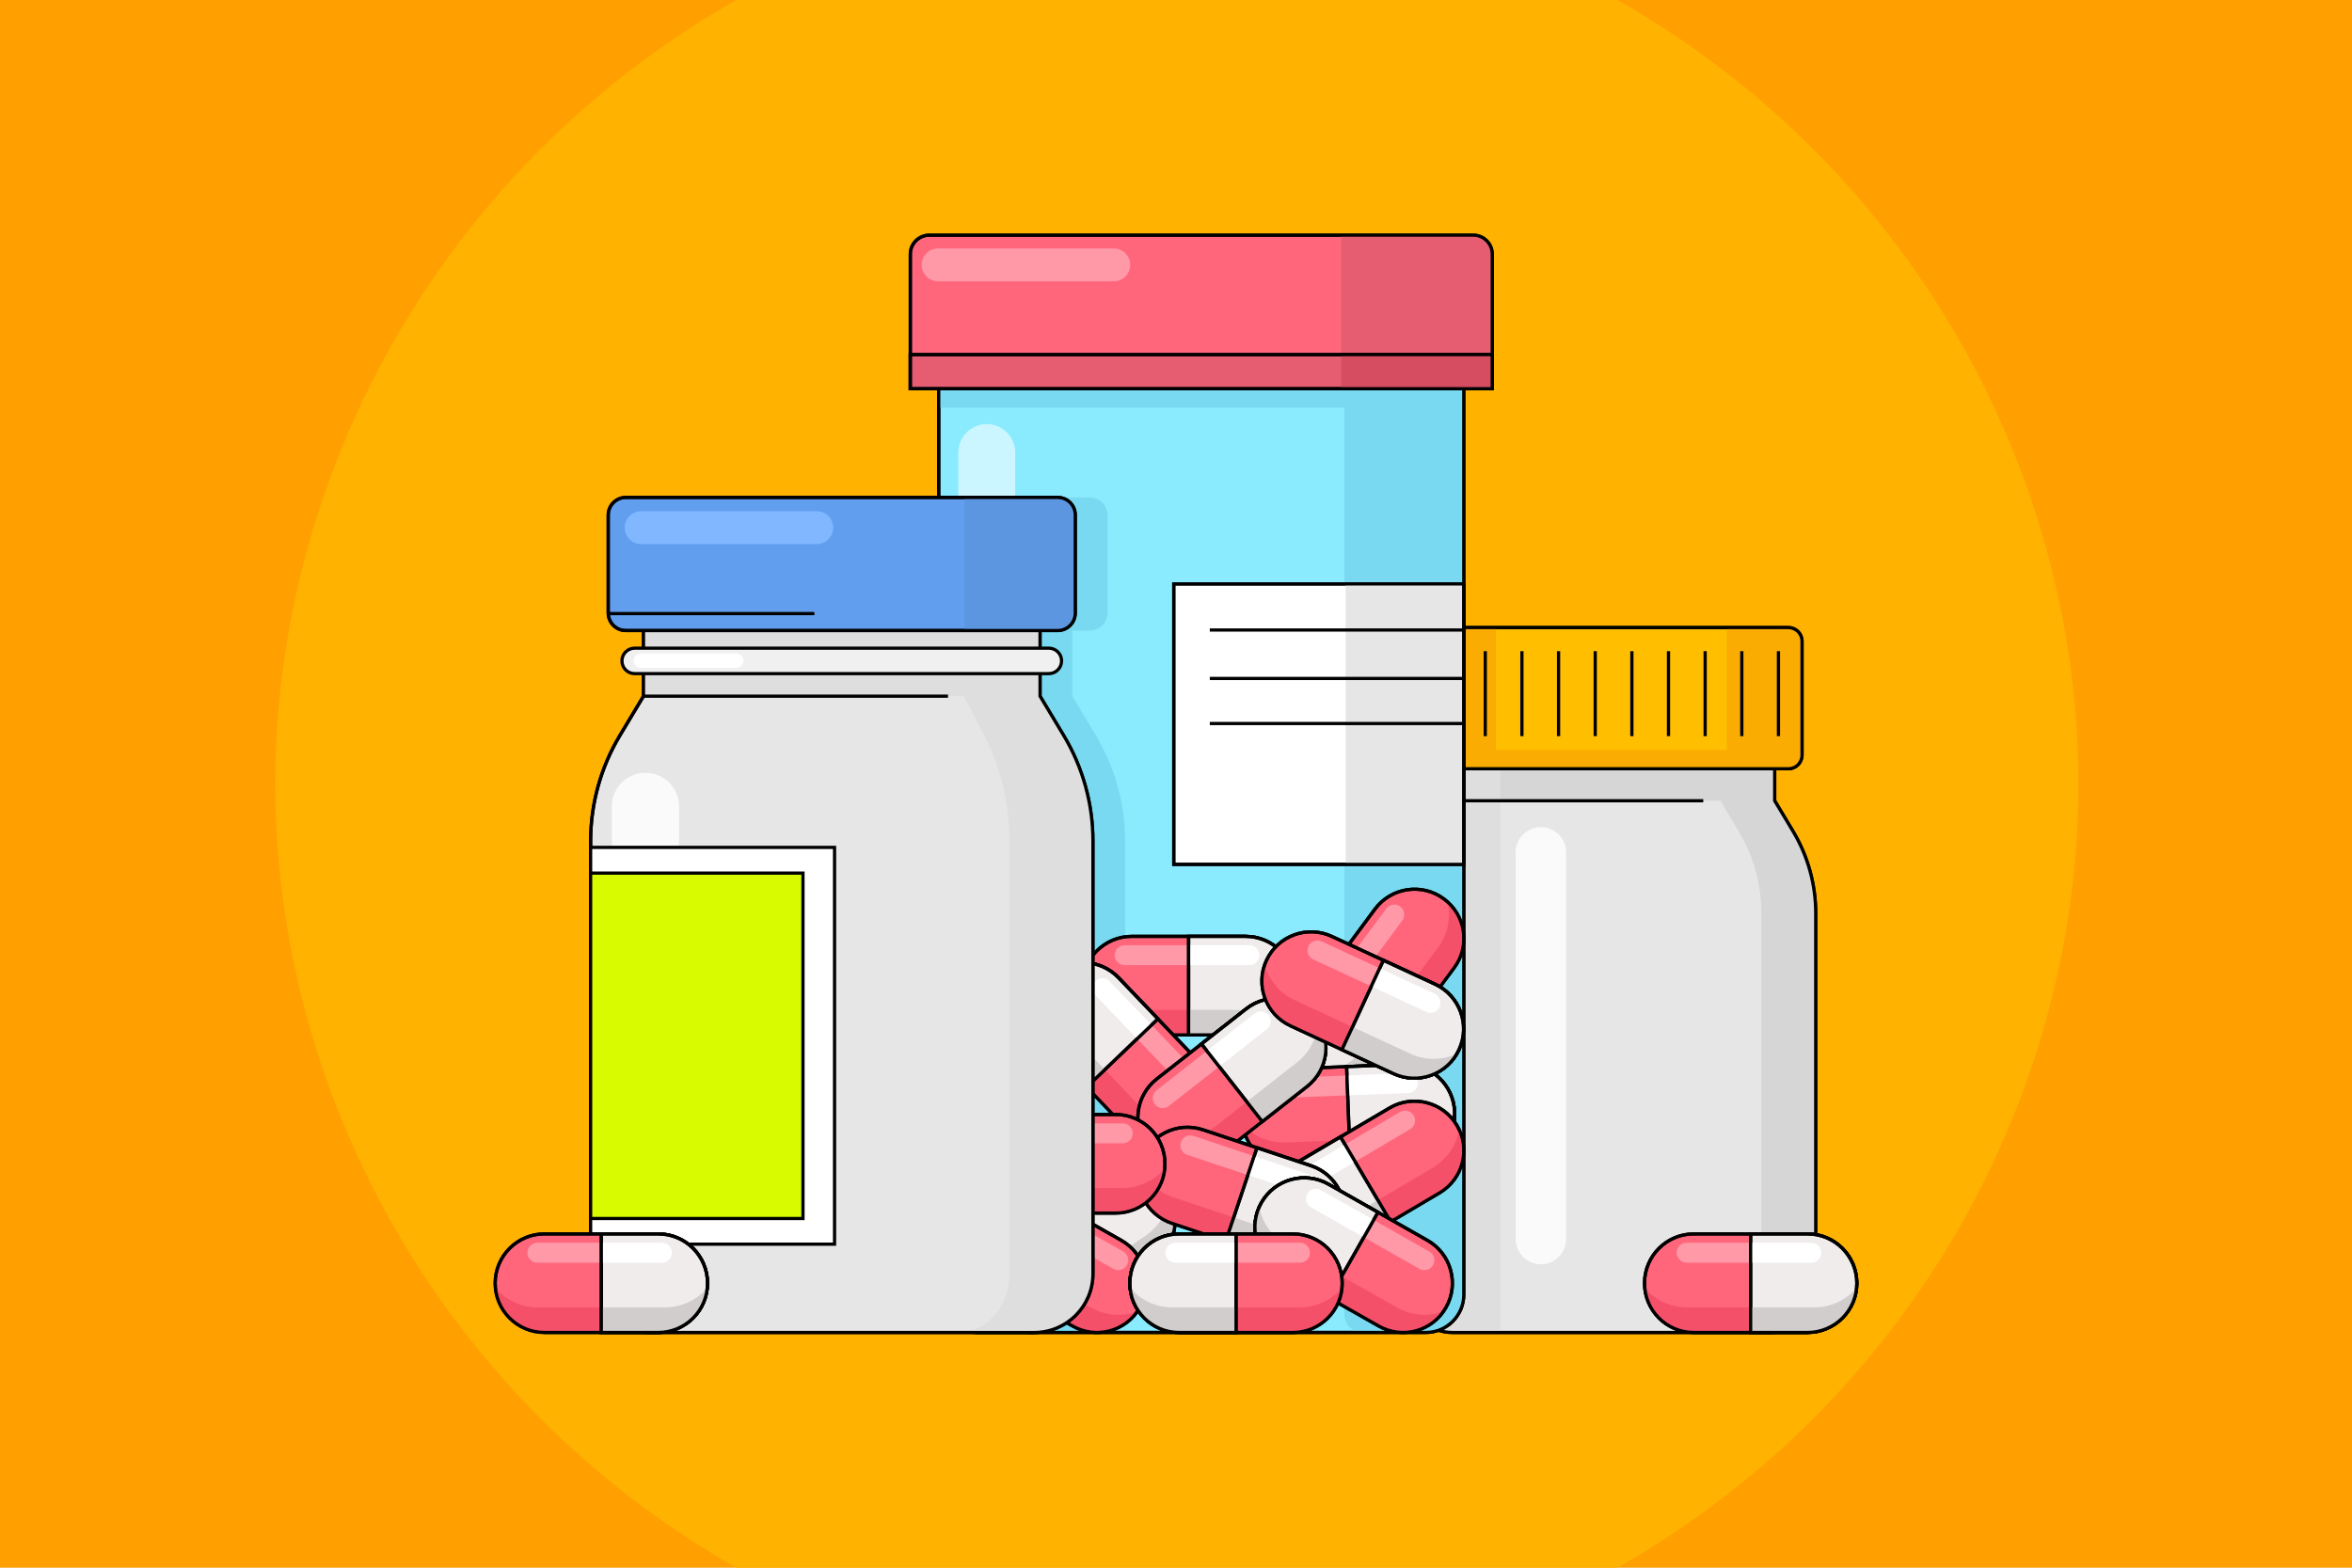 <?xml version="1.0" encoding="utf-8"?>
<!-- Generator: Adobe Illustrator 21.1.0, SVG Export Plug-In . SVG Version: 6.00 Build 0)  -->
<svg version="1.2" baseProfile="tiny" id="Слой_1"
	 xmlns="http://www.w3.org/2000/svg" xmlns:xlink="http://www.w3.org/1999/xlink" x="0px" y="0px" viewBox="0 0 729 486"
	 overflow="auto" xml:space="preserve">
<g>
	<g>
		<rect x="-20.56" y="-20.83" fill="#FFA000" width="770.17" height="527.17"/>
	</g>
	<path fill="#FFB300" d="M85.34,243c0,104.3,60.93,207.99,168.6,255.99H475.6c107.67-48,168.6-151.68,168.6-255.99
		c0-104.3-60.93-207.99-168.6-255.99H253.94C146.27,35.01,85.34,138.7,85.34,243z"/>
	<g>
		<g>
			<path fill="#E6E6E6" stroke="#000000" stroke-miterlimit="10" d="M550.06,248.24l0-18.15H448.8l0,18.15l-5.67,9.45
				c-4.61,7.69-7.05,16.48-7.05,25.45v115.82c0,7.8,6.33,14.13,14.13,14.13h98.44c7.8,0,14.13-6.33,14.13-14.13V283.14
				c0-8.96-2.44-17.76-7.05-25.45L550.06,248.24z"/>
			<rect x="449.79" y="237.61" fill="#D6D6D6" width="100.28" height="10.62"/>
			<path fill="#D6D6D6" d="M555.73,257.69l-5.67-9.45v-18.15c0,0-6.79,0-16.84,0v18.15l5.67,9.45c4.61,7.69,7.05,16.48,7.05,25.45
				v115.82c0,7.8-6.33,14.13-14.13,14.13h16.84c7.81,0,14.13-6.33,14.13-14.13V283.14C562.78,274.17,560.34,265.38,555.73,257.69z"
				/>
			<path fill="#DEDEDE" d="M465.06,230.09c-9.73,0-16.26,0-16.26,0v18.15l-5.67,9.45c-4.61,7.69-7.05,16.48-7.05,25.45v115.82
				c0,7.8,6.33,14.13,14.13,14.13h14.85V230.09z"/>
			<path fill="none" stroke="#000000" stroke-miterlimit="10" d="M550.06,248.24l0-18.15H448.8l0,18.15l-5.67,9.45
				c-4.61,7.69-7.05,16.48-7.05,25.45v115.82c0,7.8,6.33,14.13,14.13,14.13h98.44c7.8,0,14.13-6.33,14.13-14.13V283.14
				c0-8.96-2.44-17.76-7.05-25.45L550.06,248.24z"/>
			<path fill="#FFBF00" stroke="#000000" stroke-miterlimit="10" d="M554.3,194.55H444.56c-2.34,0-4.24,1.9-4.24,4.24v35.3
				c0,2.34,1.9,4.24,4.24,4.24H554.3c2.34,0,4.24-1.9,4.24-4.24v-35.3C558.54,196.45,556.64,194.55,554.3,194.55z"/>
			<path fill="#FAAC03" d="M554.3,194.55h-19.13v43.78h19.13c2.34,0,4.24-1.9,4.24-4.24v-35.3
				C558.54,196.45,556.64,194.55,554.3,194.55z"/>
			<path fill="#FAAC03" d="M444.56,194.55h19.13v43.78h-19.13c-2.34,0-4.24-1.9-4.24-4.24v-35.3
				C440.32,196.45,442.22,194.55,444.56,194.55z"/>
			<path fill="#FAAC03" d="M440.32,232.52v1.57c0,2.34,1.9,4.24,4.24,4.24H554.3c2.34,0,4.24-1.9,4.24-4.24v-1.57H440.32z"/>
			<path fill="none" stroke="#000000" stroke-linecap="round" stroke-linejoin="round" stroke-miterlimit="10" d="M554.3,194.55
				H444.56c-2.34,0-4.24,1.9-4.24,4.24v35.3c0,2.34,1.9,4.24,4.24,4.24H554.3c2.34,0,4.24-1.9,4.24-4.24v-35.3
				C558.54,196.45,556.64,194.55,554.3,194.55z"/>
			<line fill="#FFFFFF" stroke="#000000" stroke-miterlimit="10" x1="448.8" y1="248.24" x2="527.92" y2="248.24"/>
			<g>
				<line fill="#FFFFFF" stroke="#000000" stroke-miterlimit="10" x1="551.23" y1="201.87" x2="551.23" y2="228.21"/>
				<line fill="#FFFFFF" stroke="#000000" stroke-miterlimit="10" x1="539.87" y1="201.87" x2="539.87" y2="228.21"/>
				<line fill="#FFFFFF" stroke="#000000" stroke-miterlimit="10" x1="528.51" y1="201.87" x2="528.51" y2="228.21"/>
				<line fill="#FFFFFF" stroke="#000000" stroke-miterlimit="10" x1="517.15" y1="201.87" x2="517.15" y2="228.21"/>
				<line fill="#FFFFFF" stroke="#000000" stroke-miterlimit="10" x1="505.8" y1="201.87" x2="505.8" y2="228.21"/>
				<line fill="#FFFFFF" stroke="#000000" stroke-miterlimit="10" x1="494.44" y1="201.87" x2="494.44" y2="228.21"/>
				<line fill="#FFFFFF" stroke="#000000" stroke-miterlimit="10" x1="483.08" y1="201.87" x2="483.08" y2="228.21"/>
				<line fill="#FFFFFF" stroke="#000000" stroke-miterlimit="10" x1="471.72" y1="201.87" x2="471.72" y2="228.21"/>
				<line fill="#FFFFFF" stroke="#000000" stroke-miterlimit="10" x1="460.36" y1="201.87" x2="460.36" y2="228.21"/>
			</g>
		</g>
		<g>
			<path fill="#8AEBFF" stroke="#000000" stroke-miterlimit="10" d="M441.95,413.08H302.71c-6.49,0-11.75-5.26-11.75-11.75V90.54
				H453.7v310.79C453.7,407.82,448.44,413.08,441.95,413.08z"/>
			<path fill="#78D9F0" d="M348.74,394.87V260.78c0-11.55-3.14-22.88-9.08-32.79l-7.31-12.18v-20.33h5.46
				c3.02,0,5.46-2.45,5.46-5.46v-30.35c0-3.02-2.45-5.46-5.46-5.46h-46.85v247.13c0,6.49,5.26,11.75,11.75,11.75h27.81
				C340.58,413.08,348.74,404.93,348.74,394.87z"/>
			<g>
				<path fill="#FF667C" stroke="#000000" stroke-miterlimit="10" d="M357.49,390.85l-29.27,19.64c-7.01,4.7-16.49,2.83-21.2-4.17
					l0,0c-4.7-7.01-2.83-16.49,4.17-21.2l29.27-19.64c7.01-4.7,16.49-2.83,21.2,4.17v0C366.36,376.66,364.49,386.15,357.49,390.85z"
					/>
				<path fill="#F5506A" d="M354.93,383.19l-32.84,22.03c-4.35,2.92-9.54,3.57-14.21,2.25c4.93,6.04,13.73,7.45,20.33,3.02
					l29.27-19.64c6.6-4.43,8.64-13.11,4.91-19.96C361.85,375.71,359.28,380.27,354.93,383.19z"/>
				<path fill="#FF99A7" d="M348.97,370.51l-34.64,23.25c-1.41,0.95-3.32,0.57-4.27-0.84l-0.01-0.01c-0.95-1.41-0.57-3.32,0.84-4.27
					l34.64-23.25L348.97,370.51z"/>
				<path fill="none" stroke="#000000" stroke-miterlimit="10" d="M357.49,390.85l-29.27,19.64c-7.01,4.7-16.49,2.83-21.2-4.17l0,0
					c-4.7-7.01-2.83-16.49,4.17-21.2l29.27-19.64c7.01-4.7,16.49-2.83,21.2,4.17v0C366.36,376.66,364.49,386.15,357.49,390.85z"/>
				<path fill="#F0ECEC" stroke="#000000" stroke-miterlimit="10" d="M340.47,365.48l-14.64,9.82l17.02,25.37l14.64-9.82
					c7.01-4.7,8.87-14.19,4.17-21.2C356.96,362.65,347.47,360.78,340.47,365.48z"/>
				<path fill="#D1CDCD" d="M354.93,383.19l-16.42,11.02l4.34,6.46l14.64-9.82c6.6-4.43,8.64-13.11,4.91-19.96
					C361.85,375.71,359.28,380.27,354.93,383.19z"/>
				<path fill="#FFFFFF" d="M330.79,382.7l15.62-10.48c1.41-0.95,1.79-2.86,0.84-4.27l-0.01-0.01c-0.95-1.41-2.86-1.79-4.27-0.84
					l-15.62,10.48L330.79,382.7z"/>
				<path fill="none" stroke="#000000" stroke-miterlimit="10" d="M340.47,365.48l-14.64,9.82l17.02,25.37l14.64-9.82
					c7.01-4.7,8.87-14.19,4.17-21.2C356.96,362.65,347.47,360.78,340.47,365.48z"/>
			</g>
			<rect x="290.96" y="113.85" fill="#78D9F0" width="162.74" height="12.53"/>
			<path fill="#78D9F0" d="M441.95,413.08h-19.66c-3.09,0-5.6-2.51-5.6-5.6V90.54h37.01v310.79
				C453.7,407.82,448.44,413.08,441.95,413.08z"/>
			<g>
				<path fill="#FF667C" stroke="#000000" stroke-miterlimit="10" d="M429.72,328.35l20.99-28.32c5.02-6.78,3.6-16.34-3.18-21.37
					l0,0c-6.78-5.02-16.34-3.6-21.37,3.18l-20.99,28.32c-5.02,6.78-3.6,16.34,3.18,21.37l0,0
					C415.13,336.55,424.7,335.13,429.72,328.35z"/>
				<path fill="#F5506A" d="M422.19,325.44l23.55-31.77c3.12-4.2,4.01-9.37,2.91-14.09c5.8,5.2,6.8,14.06,2.06,20.45l-20.99,28.32
					c-4.73,6.39-13.5,8.01-20.17,3.97C414.4,332,419.08,329.65,422.19,325.44z"/>
				<path fill="#FF99A7" d="M409.8,318.89l24.84-33.52c1.01-1.37,0.73-3.29-0.64-4.31l-0.01-0.01c-1.37-1.01-3.29-0.73-4.31,0.64
					l-24.84,33.52L409.8,318.89z"/>
				<path fill="none" stroke="#000000" stroke-miterlimit="10" d="M429.72,328.35l20.99-28.32c5.02-6.78,3.6-16.34-3.18-21.37l0,0
					c-6.78-5.02-16.34-3.6-21.37,3.18l-20.99,28.32c-5.02,6.78-3.6,16.34,3.18,21.37l0,0C415.13,336.55,424.7,335.13,429.72,328.35z
					"/>
				<path fill="#F0ECEC" stroke="#000000" stroke-miterlimit="10" d="M405.18,310.16L415.67,296l24.54,18.19l-10.49,14.16
					c-5.02,6.78-14.59,8.2-21.37,3.18C401.58,326.51,400.16,316.94,405.18,310.16z"/>
				<path fill="#D1CDCD" d="M422.19,325.44l11.77-15.88l6.25,4.64l-10.49,14.16c-4.73,6.39-13.5,8.01-20.17,3.97
					C414.4,332,419.08,329.65,422.19,325.44z"/>
				<path fill="#FFFFFF" d="M422.83,301.31l-11.2,15.11c-1.01,1.37-2.94,1.65-4.31,0.64l-0.01-0.01c-1.37-1.01-1.65-2.94-0.64-4.31
					l11.2-15.11L422.83,301.31z"/>
				<path fill="none" stroke="#000000" stroke-miterlimit="10" d="M405.18,310.16L415.67,296l24.54,18.19l-10.49,14.16
					c-5.02,6.78-14.59,8.2-21.37,3.18C401.58,326.51,400.16,316.94,405.18,310.16z"/>
			</g>
			<g>
				<path fill="#FF667C" stroke="#000000" stroke-miterlimit="10" d="M386.04,320.84h-35.25c-8.44,0-15.28-6.84-15.28-15.28v0
					c0-8.44,6.84-15.28,15.28-15.28h35.25c8.44,0,15.28,6.84,15.28,15.28v0C401.32,314.01,394.48,320.84,386.04,320.84z"/>
				<path fill="#F5506A" d="M388.19,313.06h-39.54c-5.23,0-9.91-2.35-13.06-6.05c0.73,7.76,7.25,13.84,15.2,13.84h35.25
					c7.95,0,14.48-6.08,15.2-13.84C398.1,310.71,393.42,313.06,388.19,313.06z"/>
				<path fill="#FF99A7" d="M390.3,299.2h-41.72c-1.7,0-3.08-1.38-3.08-3.08v-0.01c0-1.7,1.38-3.08,3.08-3.08h41.72V299.2z"/>
				<path fill="none" stroke="#000000" stroke-miterlimit="10" d="M386.04,320.84h-35.25c-8.44,0-15.28-6.84-15.28-15.28v0
					c0-8.44,6.84-15.28,15.28-15.28h35.25c8.44,0,15.28,6.84,15.28,15.28v0C401.32,314.01,394.48,320.84,386.04,320.84z"/>
				<path fill="#F0ECEC" stroke="#000000" stroke-miterlimit="10" d="M386.04,290.29h-17.63v30.55h17.63
					c8.44,0,15.28-6.84,15.28-15.28S394.48,290.29,386.04,290.29z"/>
				<path fill="#D1CDCD" d="M388.19,313.06h-19.77v7.78h17.63c7.95,0,14.48-6.08,15.2-13.84
					C398.1,310.71,393.42,313.06,388.19,313.06z"/>
				<path fill="#FFFFFF" d="M368.42,299.2h18.81c1.7,0,3.08-1.38,3.08-3.08v-0.01c0-1.7-1.38-3.08-3.08-3.08h-18.81V299.2z"/>
				<path fill="none" stroke="#000000" stroke-miterlimit="10" d="M386.04,290.29h-17.63v30.55h17.63c8.44,0,15.28-6.84,15.28-15.28
					S394.48,290.29,386.04,290.29z"/>
			</g>
			<g>
				<path fill="#FF667C" stroke="#000000" stroke-miterlimit="10" d="M345.55,332.01l-24.82,25.03c-5.94,5.99-15.61,6.03-21.6,0.09
					l0,0c-5.99-5.94-6.03-15.61-0.09-21.6l24.82-25.03c5.94-5.99,15.61-6.03,21.6-0.09l0,0
					C351.46,316.35,351.5,326.02,345.55,332.01z"/>
				<path fill="#F5506A" d="M341.54,325.01l-27.85,28.08c-3.69,3.72-8.65,5.38-13.49,5.01c6.02,4.95,14.93,4.6,20.53-1.05
					l24.82-25.03c5.6-5.65,5.88-14.56,0.88-20.54C346.85,316.31,345.22,321.29,341.54,325.01z"/>
				<path fill="#FF99A7" d="M333.19,313.75l-29.38,29.62c-1.2,1.21-3.15,1.22-4.35,0.02l-0.01-0.01c-1.21-1.2-1.22-3.15-0.02-4.35
					l29.38-29.62L333.19,313.75z"/>
				<path fill="none" stroke="#000000" stroke-miterlimit="10" d="M345.55,332.01l-24.82,25.03c-5.94,5.99-15.61,6.03-21.6,0.09l0,0
					c-5.99-5.94-6.03-15.61-0.09-21.6l24.82-25.03c5.94-5.99,15.61-6.03,21.6-0.09l0,0C351.46,316.35,351.5,326.02,345.55,332.01z"
					/>
				<path fill="#F0ECEC" stroke="#000000" stroke-miterlimit="10" d="M323.86,310.5l-12.41,12.51l21.69,21.51l12.41-12.51
					c5.94-5.99,5.9-15.66-0.09-21.6C339.48,304.47,329.8,304.51,323.86,310.5z"/>
				<path fill="#D1CDCD" d="M341.54,325.01l-13.92,14.04l5.53,5.48l12.41-12.51c5.6-5.65,5.88-14.56,0.88-20.54
					C346.85,316.31,345.22,321.29,341.54,325.01z"/>
				<path fill="#FFFFFF" d="M317.78,329.29l13.24-13.35c1.2-1.21,1.19-3.16-0.02-4.35l-0.01-0.01c-1.21-1.2-3.16-1.19-4.35,0.02
					l-13.24,13.35L317.78,329.29z"/>
				<path fill="none" stroke="#000000" stroke-miterlimit="10" d="M323.86,310.5l-12.41,12.51l21.69,21.51l12.41-12.51
					c5.94-5.99,5.9-15.66-0.09-21.6C339.48,304.47,329.8,304.51,323.86,310.5z"/>
			</g>
			<g>
				<path fill="#FF667C" stroke="#000000" stroke-miterlimit="10" d="M324.63,324.25L349,349.72c5.83,6.1,15.5,6.31,21.6,0.48l0,0
					c6.1-5.83,6.31-15.5,0.48-21.6l-24.37-25.47c-5.83-6.1-15.5-6.31-21.6-0.48l0,0C319.01,308.49,318.8,318.16,324.63,324.25z"/>
				<path fill="#F5506A" d="M328.77,317.32l27.34,28.57c3.62,3.78,8.55,5.53,13.4,5.25c-6.11,4.84-15.01,4.33-20.51-1.42
					l-24.37-25.47c-5.5-5.74-5.62-14.66-0.51-20.55C323.62,308.53,325.15,313.54,328.77,317.32z"/>
				<path fill="#FF99A7" d="M337.32,306.21l28.84,30.14c1.18,1.23,3.12,1.27,4.35,0.1l0.01-0.01c1.23-1.18,1.27-3.12,0.1-4.35
					l-28.84-30.14L337.32,306.21z"/>
				<path fill="none" stroke="#000000" stroke-miterlimit="10" d="M324.63,324.25L349,349.72c5.83,6.1,15.5,6.31,21.6,0.48l0,0
					c6.1-5.83,6.31-15.5,0.48-21.6l-24.37-25.47c-5.83-6.1-15.5-6.31-21.6-0.48l0,0C319.01,308.49,318.8,318.16,324.63,324.25z"/>
				<path fill="#F0ECEC" stroke="#000000" stroke-miterlimit="10" d="M346.7,303.13l12.19,12.73l-22.07,21.12l-12.19-12.73
					c-5.83-6.1-5.62-15.76,0.48-21.6C331.2,296.82,340.87,297.04,346.7,303.13z"/>
				<path fill="#D1CDCD" d="M328.77,317.32l13.67,14.29l-5.62,5.38l-12.19-12.73c-5.5-5.74-5.62-14.66-0.51-20.55
					C323.62,308.53,325.15,313.54,328.77,317.32z"/>
				<path fill="#FFFFFF" d="M352.45,322.03l-13-13.59c-1.18-1.23-1.13-3.18,0.1-4.35l0.01-0.01c1.23-1.18,3.18-1.13,4.35,0.1
					l13,13.59L352.45,322.03z"/>
				<path fill="none" stroke="#000000" stroke-miterlimit="10" d="M346.7,303.13l12.19,12.73l-22.07,21.12l-12.19-12.73
					c-5.83-6.1-5.62-15.76,0.48-21.6C331.2,296.82,340.87,297.04,346.7,303.13z"/>
			</g>
			<g>
				<path fill="#FF667C" stroke="#000000" stroke-miterlimit="10" d="M436.16,360.52l-35.22,1.35c-8.43,0.32-15.53-6.25-15.85-14.68
					v0c-0.32-8.43,6.25-15.53,14.68-15.85l35.22-1.35c8.43-0.32,15.53,6.25,15.85,14.68v0C451.16,353.1,444.59,360.2,436.16,360.52z
					"/>
				<path fill="#F5506A" d="M438,352.66l-39.52,1.51c-5.23,0.2-10-1.97-13.28-5.55c1.02,7.73,7.78,13.55,15.72,13.24l35.22-1.35
					c7.95-0.3,14.23-6.63,14.66-14.41C447.82,349.93,443.23,352.46,438,352.66z"/>
				<path fill="#FF99A7" d="M439.58,338.73l-41.69,1.6c-1.7,0.07-3.13-1.26-3.19-2.96l0-0.01c-0.07-1.7,1.26-3.13,2.96-3.19
					l41.69-1.6L439.58,338.73z"/>
				<path fill="none" stroke="#000000" stroke-miterlimit="10" d="M436.16,360.52l-35.22,1.35c-8.43,0.32-15.53-6.25-15.85-14.68v0
					c-0.32-8.43,6.25-15.53,14.68-15.85l35.22-1.35c8.43-0.32,15.53,6.25,15.85,14.68v0C451.16,353.1,444.59,360.2,436.16,360.52z"
					/>
				<path fill="#F0ECEC" stroke="#000000" stroke-miterlimit="10" d="M434.99,329.99l-17.61,0.67l1.17,30.53l17.61-0.67
					c8.43-0.32,15-7.42,14.68-15.85S443.42,329.67,434.99,329.99z"/>
				<path fill="#D1CDCD" stroke="#000000" stroke-miterlimit="10" d="M438,352.66l-19.76,0.76l0.3,7.78l17.61-0.67
					c7.95-0.3,14.23-6.63,14.66-14.41C447.82,349.93,443.23,352.46,438,352.66z"/>
				<path fill="#FFFFFF" d="M417.72,339.57l18.79-0.72c1.7-0.07,3.02-1.5,2.96-3.19l0-0.01c-0.07-1.7-1.5-3.02-3.19-2.96
					l-18.79,0.72L417.72,339.57z"/>
				<path fill="none" stroke="#000000" stroke-miterlimit="10" d="M434.99,329.99l-17.61,0.67l1.17,30.53l17.61-0.67
					c8.43-0.32,15-7.42,14.68-15.85S443.42,329.67,434.99,329.99z"/>
			</g>
			<g>
				<path fill="#FF667C" stroke="#000000" stroke-miterlimit="10" d="M405.12,336.79l-27.74,21.75c-6.64,5.21-16.24,4.04-21.45-2.59
					l0,0c-5.21-6.64-4.04-16.24,2.59-21.45l27.74-21.75c6.64-5.21,16.24-4.04,21.45,2.59h0
					C412.92,321.98,411.76,331.59,405.12,336.79z"/>
				<path fill="#F5506A" d="M402.01,329.34l-31.12,24.4c-4.12,3.23-9.25,4.26-14.01,3.29c5.36,5.66,14.24,6.41,20.5,1.51
					l27.74-21.75c6.26-4.91,7.64-13.71,3.42-20.27C408.36,321.37,406.13,326.11,402.01,329.34z"/>
				<path fill="#FF99A7" d="M395.12,317.13l-32.83,25.74c-1.34,1.05-3.27,0.82-4.32-0.52l-0.01-0.01c-1.05-1.34-0.82-3.27,0.52-4.32
					l32.83-25.74L395.12,317.13z"/>
				<path fill="none" stroke="#000000" stroke-miterlimit="10" d="M405.12,336.79l-27.74,21.75c-6.64,5.21-16.24,4.04-21.45-2.59
					l0,0c-5.21-6.64-4.04-16.24,2.59-21.45l27.74-21.75c6.64-5.21,16.24-4.04,21.45,2.59h0
					C412.92,321.98,411.76,331.59,405.12,336.79z"/>
				<path fill="#F0ECEC" stroke="#000000" stroke-miterlimit="10" d="M386.27,312.75l-13.87,10.88l18.85,24.04l13.87-10.88
					c6.64-5.21,7.8-14.81,2.59-21.45C402.51,308.71,392.91,307.55,386.27,312.75z"/>
				<path fill="#D1CDCD" d="M402.01,329.34l-15.56,12.2l4.8,6.13l13.87-10.88c6.26-4.91,7.64-13.71,3.42-20.27
					C408.36,321.37,406.13,326.11,402.01,329.34z"/>
				<path fill="#FFFFFF" d="M377.9,330.64l14.8-11.61c1.34-1.05,1.57-2.98,0.52-4.32l-0.01-0.01c-1.05-1.34-2.98-1.57-4.32-0.52
					l-14.8,11.61L377.9,330.64z"/>
				<path fill="none" stroke="#000000" stroke-miterlimit="10" d="M386.27,312.75l-13.87,10.88l18.85,24.04l13.87-10.88
					c6.64-5.21,7.8-14.81,2.59-21.45C402.51,308.71,392.91,307.55,386.27,312.75z"/>
			</g>
			<g>
				<path fill="#FF667C" stroke="#000000" stroke-miterlimit="10" d="M431.94,332.83l-31.98-14.82
					c-7.65-3.55-10.98-12.63-7.44-20.28v0c3.55-7.65,12.63-10.98,20.28-7.44l31.98,14.82c7.65,3.55,10.98,12.63,7.44,20.28l0,0
					C448.67,333.04,439.59,336.38,431.94,332.83z"/>
				<path fill="#F5506A" d="M437.16,326.67l-35.88-16.62c-4.75-2.2-8-6.3-9.3-10.98c-2.6,7.35,0.76,15.6,7.98,18.95l31.98,14.82
					c7.21,3.34,15.69,0.57,19.61-6.16C447.14,328.7,441.91,328.87,437.16,326.67z"/>
				<path fill="#FF99A7" d="M444.9,314.98l-37.85-17.54c-1.54-0.71-2.21-2.54-1.5-4.09l0-0.01c0.71-1.54,2.54-2.21,4.09-1.5
					l37.85,17.54L444.9,314.98z"/>
				<path fill="none" stroke="#000000" stroke-miterlimit="10" d="M431.94,332.83l-31.98-14.82c-7.65-3.55-10.98-12.63-7.44-20.28v0
					c3.55-7.65,12.63-10.98,20.28-7.44l31.98,14.82c7.65,3.55,10.98,12.63,7.44,20.28l0,0
					C448.67,333.04,439.59,336.38,431.94,332.83z"/>
				<path fill="#F0ECEC" stroke="#000000" stroke-miterlimit="10" d="M444.78,305.11l-15.99-7.41l-12.84,27.72l15.99,7.41
					c7.65,3.55,16.73,0.22,20.28-7.44C455.76,317.74,452.43,308.66,444.78,305.11z"/>
				<path fill="#D1CDCD" d="M437.16,326.67l-17.94-8.31l-3.27,7.06l15.99,7.41c7.21,3.34,15.69,0.57,19.61-6.16
					C447.14,328.7,441.91,328.87,437.16,326.67z"/>
				<path fill="#FFFFFF" d="M425.04,305.78l17.06,7.91c1.54,0.71,3.37,0.04,4.09-1.5l0-0.01c0.71-1.54,0.04-3.37-1.5-4.09
					l-17.06-7.91L425.04,305.78z"/>
				<path fill="none" stroke="#000000" stroke-miterlimit="10" d="M444.78,305.11l-15.99-7.41l-12.84,27.72l15.99,7.41
					c7.65,3.55,16.73,0.22,20.28-7.44C455.76,317.74,452.43,308.66,444.78,305.11z"/>
			</g>
			<g>
				<path fill="#FF667C" stroke="#000000" stroke-miterlimit="10" d="M415.83,387.72l30.36-17.92c7.27-4.29,9.68-13.65,5.39-20.92v0
					c-4.29-7.27-13.65-9.68-20.92-5.39l-30.36,17.92c-7.27,4.29-9.68,13.65-5.39,20.92v0C399.2,389.6,408.57,392.01,415.83,387.72z"
					/>
				<path fill="#F5506A" d="M410.03,382.11l34.06-20.1c4.51-2.66,7.34-7.06,8.17-11.85c3.32,7.05,0.79,15.6-6.06,19.64l-30.36,17.92
					c-6.85,4.04-15.56,2.13-20.12-4.19C400.29,385.12,405.52,384.77,410.03,382.11z"/>
				<path fill="#FF99A7" d="M401.16,371.25l35.93-21.2c1.46-0.86,1.95-2.75,1.09-4.22l-0.01-0.01c-0.86-1.46-2.75-1.95-4.22-1.09
					l-35.93,21.2L401.16,371.25z"/>
				<path fill="none" stroke="#000000" stroke-miterlimit="10" d="M415.83,387.72l30.36-17.92c7.27-4.29,9.68-13.65,5.39-20.92v0
					c-4.29-7.27-13.65-9.68-20.92-5.39l-30.36,17.92c-7.27,4.29-9.68,13.65-5.39,20.92v0C399.2,389.6,408.57,392.01,415.83,387.72z"
					/>
				<path fill="#F0ECEC" stroke="#000000" stroke-miterlimit="10" d="M400.3,361.41l15.18-8.96l15.53,26.31l-15.18,8.96
					c-7.27,4.29-16.63,1.87-20.92-5.39C390.62,375.07,393.04,365.7,400.3,361.41z"/>
				<path fill="#D1CDCD" d="M410.03,382.11l17.03-10.05l3.96,6.7l-15.18,8.96c-6.85,4.04-15.56,2.13-20.12-4.19
					C400.29,385.12,405.52,384.77,410.03,382.11z"/>
				<path fill="#FFFFFF" d="M420.01,360.13l-16.2,9.56c-1.46,0.86-3.35,0.38-4.22-1.09l-0.01-0.01c-0.86-1.46-0.38-3.35,1.09-4.22
					l16.2-9.56L420.01,360.13z"/>
				<path fill="none" stroke="#000000" stroke-miterlimit="10" d="M400.3,361.41l15.18-8.96l15.53,26.31l-15.18,8.96
					c-7.27,4.29-16.63,1.87-20.92-5.39C390.62,375.07,393.04,365.7,400.3,361.41z"/>
			</g>
			<g>
				<path fill="#FF667C" stroke="#000000" stroke-miterlimit="10" d="M396.66,390.38l-33.44-11.15c-8-2.67-12.33-11.32-9.66-19.32v0
					c2.67-8,11.32-12.33,19.32-9.66l33.44,11.15c8,2.67,12.33,11.32,9.66,19.32v0C413.31,388.72,404.66,393.04,396.66,390.38z"/>
				<path fill="#F5506A" d="M401.15,383.67l-37.52-12.5c-4.97-1.65-8.66-5.37-10.47-9.87c-1.77,7.59,2.5,15.42,10.05,17.93
					l33.44,11.15c7.54,2.51,15.66-1.19,18.8-8.32C411.3,384.57,406.12,385.32,401.15,383.67z"/>
				<path fill="#FF99A7" d="M407.54,371.19L367.96,358c-1.61-0.54-2.48-2.28-1.95-3.89l0-0.01c0.54-1.61,2.28-2.48,3.89-1.95
					l39.58,13.19L407.54,371.19z"/>
				<path fill="none" stroke="#000000" stroke-miterlimit="10" d="M396.66,390.38l-33.44-11.15c-8-2.67-12.33-11.32-9.66-19.32v0
					c2.67-8,11.32-12.33,19.32-9.66l33.44,11.15c8,2.67,12.33,11.32,9.66,19.32v0C413.31,388.72,404.66,393.04,396.66,390.38z"/>
				<path fill="#F0ECEC" stroke="#000000" stroke-miterlimit="10" d="M406.32,361.39l-16.72-5.57l-9.66,28.98l16.72,5.57
					c8,2.67,16.65-1.66,19.32-9.66C418.64,372.71,414.32,364.06,406.32,361.39z"/>
				<path fill="#D1CDCD" d="M401.15,383.67l-18.76-6.25l-2.46,7.39l16.72,5.57c7.54,2.51,15.66-1.19,18.8-8.32
					C411.3,384.57,406.12,385.32,401.15,383.67z"/>
				<path fill="#FFFFFF" d="M386.78,364.27l17.84,5.95c1.61,0.54,3.36-0.33,3.89-1.95l0-0.01c0.54-1.61-0.33-3.36-1.95-3.89
					l-17.84-5.95L386.78,364.27z"/>
				<path fill="none" stroke="#000000" stroke-miterlimit="10" d="M406.32,361.39l-16.72-5.57l-9.66,28.98l16.72,5.57
					c8,2.67,16.65-1.66,19.32-9.66C418.64,372.71,414.32,364.06,406.32,361.39z"/>
			</g>
			<rect x="363.81" y="181.02" fill="#FFFFFF" stroke="#000000" stroke-miterlimit="10" width="89.89" height="86.95"/>
			<rect x="417.08" y="181.02" fill="#E6E6E6" width="36.62" height="86.95"/>
			<rect x="363.81" y="181.02" fill="none" stroke="#000000" stroke-miterlimit="10" width="89.89" height="86.95"/>
			<path fill="none" stroke="#000000" stroke-miterlimit="10" d="M441.95,413.08H302.71c-6.49,0-11.75-5.26-11.75-11.75V90.54H453.7
				v310.79C453.7,407.82,448.44,413.08,441.95,413.08z"/>
			<path fill="#FF667C" stroke="#000000" stroke-miterlimit="10" d="M462.52,120.5H282.15V78.79c0-3.24,2.63-5.88,5.88-5.88h168.61
				c3.24,0,5.88,2.63,5.88,5.88V120.5z"/>
			<path fill="#E65C70" d="M456.64,72.92h-40.93v47.59h46.8V78.79C462.52,75.55,459.89,72.92,456.64,72.92z"/>
			<path fill="none" stroke="#000000" stroke-miterlimit="10" d="M462.52,120.5H282.15V78.79c0-3.24,2.63-5.88,5.88-5.88h168.61
				c3.24,0,5.88,2.63,5.88,5.88V120.5z"/>
			<rect x="282.15" y="109.93" fill="#E65C70" stroke="#000000" stroke-miterlimit="10" width="180.36" height="10.58"/>
			<rect x="415.71" y="109.93" fill="#D64D62" width="46.8" height="10.58"/>
			<rect x="282.15" y="109.93" fill="none" stroke="#000000" stroke-miterlimit="10" width="180.36" height="10.58"/>
			<path fill="#CCF6FF" d="M305.85,272.08L305.85,272.08c-4.87,0-8.81-3.95-8.81-8.81V140.28c0-4.87,3.95-8.81,8.81-8.81h0
				c4.87,0,8.81,3.95,8.81,8.81v122.98C314.66,268.14,310.71,272.08,305.85,272.08z"/>
			<g>
				<path fill="#FF667C" stroke="#000000" stroke-miterlimit="10" d="M310.55,376.07h35.25c8.44,0,15.28-6.84,15.28-15.28v0
					c0-8.44-6.84-15.28-15.28-15.28h-35.25c-8.44,0-15.28,6.84-15.28,15.28v0C295.27,369.23,302.11,376.07,310.55,376.07z"/>
				<path fill="#F5506A" d="M308.4,368.29h39.54c5.23,0,9.91-2.35,13.06-6.05c-0.73,7.76-7.25,13.84-15.2,13.84h-35.25
					c-7.95,0-14.48-6.08-15.2-13.84C298.49,365.93,303.17,368.29,308.4,368.29z"/>
				<path fill="#FF99A7" d="M306.29,354.43h41.72c1.7,0,3.08-1.38,3.08-3.08v-0.01c0-1.7-1.38-3.08-3.08-3.08h-41.72V354.43z"/>
				<path fill="none" stroke="#000000" stroke-miterlimit="10" d="M310.55,376.07h35.25c8.44,0,15.28-6.84,15.28-15.28v0
					c0-8.44-6.84-15.28-15.28-15.28h-35.25c-8.44,0-15.28,6.84-15.28,15.28v0C295.27,369.23,302.11,376.07,310.55,376.07z"/>
				<path fill="#F0ECEC" stroke="#000000" stroke-miterlimit="10" d="M310.55,345.52h17.63v30.55h-17.63
					c-8.44,0-15.28-6.84-15.28-15.28S302.11,345.52,310.55,345.52z"/>
				<path fill="#D1CDCD" d="M308.4,368.29h19.77v7.78h-17.63c-7.95,0-14.48-6.08-15.2-13.84
					C298.49,365.93,303.17,368.29,308.4,368.29z"/>
				<path fill="#FFFFFF" d="M328.17,354.43h-18.81c-1.7,0-3.08-1.38-3.08-3.08v-0.01c0-1.7,1.38-3.08,3.08-3.08h18.81V354.43z"/>
				<path fill="none" stroke="#000000" stroke-miterlimit="10" d="M310.55,345.52h17.63v30.55h-17.63
					c-8.44,0-15.28-6.84-15.28-15.28S302.11,345.52,310.55,345.52z"/>
			</g>
			<g>
				<path fill="#FF667C" stroke="#000000" stroke-miterlimit="10" d="M396.7,393.7l30.66,17.39c7.34,4.16,16.66,1.59,20.82-5.75l0,0
					c4.16-7.34,1.59-16.66-5.75-20.82l-30.66-17.39c-7.34-4.16-16.66-1.59-20.82,5.75l0,0C386.79,380.22,389.36,389.54,396.7,393.7z
					"/>
				<path fill="#F5506A" d="M398.67,385.87l34.4,19.51c4.55,2.58,9.78,2.84,14.34,1.18c-4.46,6.39-13.13,8.46-20.05,4.54
					L396.7,393.7c-6.92-3.92-9.6-12.43-6.4-19.54C391.21,378.94,394.12,383.29,398.67,385.87z"/>
				<path fill="#FF99A7" d="M403.67,372.78l36.29,20.58c1.48,0.84,3.36,0.32,4.2-1.16l0.01-0.01c0.84-1.48,0.32-3.36-1.16-4.2
					l-36.29-20.58L403.67,372.78z"/>
				<path fill="none" stroke="#000000" stroke-miterlimit="10" d="M396.7,393.7l30.66,17.39c7.34,4.16,16.66,1.59,20.82-5.75l0,0
					c4.16-7.34,1.59-16.66-5.75-20.82l-30.66-17.39c-7.34-4.16-16.66-1.59-20.82,5.75l0,0C386.79,380.22,389.36,389.54,396.7,393.7z
					"/>
				<path fill="#F0ECEC" stroke="#000000" stroke-miterlimit="10" d="M411.77,367.13l15.33,8.69l-15.07,26.57l-15.33-8.69
					c-7.34-4.16-9.91-13.48-5.75-20.82C395.11,365.54,404.43,362.97,411.77,367.13z"/>
				<path fill="#D1CDCD" d="M398.67,385.87l17.2,9.75l-3.84,6.77l-15.33-8.69c-6.92-3.92-9.6-12.43-6.4-19.54
					C391.21,378.94,394.12,383.29,398.67,385.87z"/>
				<path fill="#FFFFFF" d="M422.71,383.57l-16.36-9.28c-1.48-0.84-2-2.72-1.16-4.2l0.01-0.01c0.84-1.48,2.72-2,4.2-1.16l16.36,9.28
					L422.71,383.57z"/>
				<path fill="none" stroke="#000000" stroke-miterlimit="10" d="M411.77,367.13l15.33,8.69l-15.07,26.57l-15.33-8.69
					c-7.34-4.16-9.91-13.48-5.75-20.82C395.11,365.54,404.43,362.97,411.77,367.13z"/>
			</g>
			<g>
				<path fill="#FF667C" stroke="#000000" stroke-miterlimit="10" d="M301.82,393.7l30.66,17.39c7.34,4.16,16.66,1.59,20.82-5.75v0
					c4.16-7.34,1.59-16.66-5.75-20.82l-30.66-17.39c-7.34-4.16-16.66-1.59-20.82,5.75v0C291.91,380.22,294.48,389.54,301.82,393.7z"
					/>
				<path fill="#F5506A" d="M303.79,385.87l34.4,19.51c4.55,2.58,9.78,2.84,14.34,1.18c-4.46,6.39-13.13,8.46-20.05,4.54
					l-30.66-17.39c-6.92-3.92-9.6-12.43-6.4-19.54C296.33,378.94,299.24,383.29,303.79,385.87z"/>
				<path fill="#FF99A7" d="M308.79,372.78l36.29,20.58c1.48,0.84,3.36,0.32,4.2-1.16l0.01-0.01c0.84-1.48,0.32-3.36-1.16-4.2
					l-36.29-20.58L308.79,372.78z"/>
				<path fill="none" stroke="#000000" stroke-miterlimit="10" d="M301.82,393.7l30.66,17.39c7.34,4.16,16.66,1.59,20.82-5.75v0
					c4.16-7.34,1.59-16.66-5.75-20.82l-30.66-17.39c-7.34-4.16-16.66-1.59-20.82,5.75v0C291.91,380.22,294.48,389.54,301.82,393.7z"
					/>
				<path fill="#F0ECEC" stroke="#000000" stroke-miterlimit="10" d="M316.89,367.13l15.33,8.69l-15.07,26.57l-15.33-8.69
					c-7.34-4.16-9.91-13.48-5.75-20.82C300.23,365.54,309.55,362.97,316.89,367.13z"/>
				<path fill="#D1CDCD" d="M303.79,385.87l17.2,9.75l-3.84,6.77l-15.33-8.69c-6.92-3.92-9.6-12.43-6.4-19.54
					C296.33,378.94,299.24,383.29,303.79,385.87z"/>
				<path fill="#FFFFFF" d="M327.83,383.57l-16.36-9.28c-1.48-0.84-2-2.72-1.16-4.2l0.01-0.01c0.84-1.48,2.72-2,4.2-1.16l16.36,9.28
					L327.83,383.57z"/>
				<path fill="none" stroke="#000000" stroke-miterlimit="10" d="M316.89,367.13l15.33,8.69l-15.07,26.57l-15.33-8.69
					c-7.34-4.16-9.91-13.48-5.75-20.82C300.23,365.54,309.55,362.97,316.89,367.13z"/>
			</g>
			<g>
				<path fill="#FF667C" stroke="#000000" stroke-miterlimit="10" d="M365.48,413.08h35.25c8.44,0,15.28-6.84,15.28-15.28v0
					c0-8.44-6.84-15.28-15.28-15.28h-35.25c-8.44,0-15.28,6.84-15.28,15.28v0C350.2,406.24,357.04,413.08,365.48,413.08z"/>
				<path fill="#F5506A" d="M363.33,405.3h39.54c5.23,0,9.91-2.35,13.06-6.05c-0.73,7.76-7.25,13.84-15.2,13.84h-35.25
					c-7.95,0-14.48-6.08-15.2-13.84C353.42,402.95,358.1,405.3,363.33,405.3z"/>
				<path fill="#FF99A7" d="M361.22,391.44h41.72c1.7,0,3.08-1.38,3.08-3.08v-0.01c0-1.7-1.38-3.08-3.08-3.08h-41.72V391.44z"/>
				<path fill="none" stroke="#000000" stroke-miterlimit="10" d="M365.48,413.08h35.25c8.44,0,15.28-6.84,15.28-15.28v0
					c0-8.44-6.84-15.28-15.28-15.28h-35.25c-8.44,0-15.28,6.84-15.28,15.28v0C350.2,406.24,357.04,413.08,365.48,413.08z"/>
				<path fill="#F0ECEC" stroke="#000000" stroke-miterlimit="10" d="M365.48,382.53h17.63v30.55h-17.63
					c-8.44,0-15.28-6.84-15.28-15.28C350.2,389.37,357.04,382.53,365.48,382.53z"/>
				<path fill="#D1CDCD" d="M363.33,405.3h19.77v7.78h-17.63c-7.95,0-14.48-6.08-15.2-13.84C353.42,402.95,358.1,405.3,363.33,405.3
					z"/>
				<path fill="#FFFFFF" d="M383.1,391.44H364.3c-1.7,0-3.08-1.38-3.08-3.08v-0.01c0-1.7,1.38-3.08,3.08-3.08h18.81V391.44z"/>
				<path fill="none" stroke="#000000" stroke-miterlimit="10" d="M365.48,382.53h17.63v30.55h-17.63
					c-8.44,0-15.28-6.84-15.28-15.28C350.2,389.37,357.04,382.53,365.48,382.53z"/>
			</g>
		</g>
		<g>
			<path fill="#E6E6E6" stroke="#000000" stroke-miterlimit="10" d="M322.36,215.82l0-30.96H199.45l0,30.96l-7.31,12.18
				c-5.94,9.9-9.08,21.24-9.08,32.79v134.09c0,10.06,8.15,18.21,18.21,18.21h119.27c10.06,0,18.21-8.15,18.21-18.21V260.78
				c0-11.55-3.14-22.89-9.08-32.79L322.36,215.82z"/>
			<path fill="#FAFAFA" d="M200.05,300.09h-0.01c-5.76,0-10.42-4.67-10.42-10.42V250c0-5.76,4.67-10.42,10.42-10.42h0.01
				c5.76,0,10.42,4.67,10.42,10.42v39.67C210.48,295.42,205.81,300.09,200.05,300.09z"/>
			<rect x="199.45" y="191.4" fill="#DEDEDE" width="122.91" height="24.42"/>
			<path fill="#DEDEDE" d="M329.67,227.99l-7.31-12.18v-30.96c0,0-9.69,0-23.62,0v30.96l6.31,12.18c5.14,9.91,7.85,21.24,7.85,32.79
				v134.09c0,10.06-7.05,18.21-15.74,18.21h23.38c10.06,0,18.21-8.15,18.21-18.21V260.78C338.75,249.23,335.61,237.9,329.67,227.99z
				"/>
			<path fill="none" stroke="#000000" stroke-miterlimit="10" d="M322.36,215.82l0-30.96H199.45l0,30.96l-7.31,12.18
				c-5.94,9.9-9.08,21.24-9.08,32.79v134.09c0,10.06,8.15,18.21,18.21,18.21h119.27c10.06,0,18.21-8.15,18.21-18.21V260.78
				c0-11.55-3.14-22.89-9.08-32.79L322.36,215.82z"/>
			<path fill="#F0F0F0" stroke="#000000" stroke-miterlimit="10" d="M325.09,200.94H196.71c-2.18,0-3.94,1.77-3.94,3.94v0.01
				c0,2.18,1.77,3.94,3.94,3.94h128.38c2.18,0,3.94-1.77,3.94-3.94v-0.01C329.04,202.71,327.27,200.94,325.09,200.94z"/>
			<path fill="#FFFFFF" d="M228.2,207.06h-29.57c-1.24,0-2.25-1.01-2.25-2.25l0,0c0-1.24,1.01-2.25,2.25-2.25h29.57
				c1.24,0,2.25,1.01,2.25,2.25l0,0C230.45,206.06,229.44,207.06,228.2,207.06z"/>
			<path fill="#619EED" stroke="#000000" stroke-miterlimit="10" d="M327.82,154.21H193.98c-3.02,0-5.46,2.45-5.46,5.46v30.35
				c0,3.02,2.45,5.46,5.46,5.46h133.84c3.02,0,5.46-2.45,5.46-5.46v-30.35C333.28,156.65,330.84,154.21,327.82,154.21z"/>
			<path fill="#80B7FF" d="M253.17,168.68h-54.45c-2.81,0-5.09-2.28-5.09-5.09v-0.01c0-2.81,2.28-5.09,5.09-5.09h54.45
				c2.81,0,5.09,2.28,5.09,5.09v0.01C258.26,166.4,255.98,168.68,253.17,168.68z"/>
			<path fill="#FF99A7" d="M345.21,87.21h-54.45c-2.81,0-5.09-2.28-5.09-5.09v-0.01c0-2.81,2.28-5.09,5.09-5.09h54.45
				c2.81,0,5.09,2.28,5.09,5.09v0.01C350.3,84.93,348.02,87.21,345.21,87.21z"/>
			<path fill="#5C95E0" d="M327.82,154.21h-28.83v41.27h28.83c3.02,0,5.46-2.45,5.46-5.46v-30.35
				C333.28,156.65,330.84,154.21,327.82,154.21z"/>
			<path fill="none" stroke="#000000" stroke-miterlimit="10" d="M327.82,154.21H193.98c-3.02,0-5.46,2.45-5.46,5.46v30.35
				c0,3.02,2.45,5.46,5.46,5.46h133.84c3.02,0,5.46-2.45,5.46-5.46v-30.35C333.28,156.65,330.84,154.21,327.82,154.21z"/>
			<line fill="#FFFFFF" stroke="#000000" stroke-miterlimit="10" x1="199.45" y1="215.82" x2="293.83" y2="215.82"/>
			<rect x="183.06" y="262.7" fill="#FFFFFF" stroke="#000000" stroke-miterlimit="10" width="75.61" height="123.01"/>
			<rect x="183.06" y="270.67" fill="#D8FB00" stroke="#000000" stroke-miterlimit="10" width="65.82" height="107.08"/>
			<line fill="#FFFFFF" stroke="#000000" stroke-miterlimit="10" x1="188.52" y1="190.22" x2="252.41" y2="190.22"/>
		</g>
		<g>
			<path fill="#FF667C" stroke="#000000" stroke-miterlimit="10" d="M204.01,413.08h-35.25c-8.44,0-15.28-6.84-15.28-15.28v0
				c0-8.44,6.84-15.28,15.28-15.28h35.25c8.44,0,15.28,6.84,15.28,15.28v0C219.29,406.24,212.45,413.08,204.01,413.08z"/>
			<path fill="#F5506A" d="M206.16,405.3h-39.54c-5.23,0-9.91-2.35-13.06-6.05c0.73,7.76,7.25,13.84,15.2,13.84h35.25
				c7.95,0,14.48-6.08,15.2-13.84C216.07,402.95,211.39,405.3,206.16,405.3z"/>
			<path fill="#FF99A7" d="M208.27,391.44h-41.72c-1.7,0-3.08-1.38-3.08-3.08v-0.01c0-1.7,1.38-3.08,3.08-3.08h41.72V391.44z"/>
			<path fill="none" stroke="#000000" stroke-miterlimit="10" d="M204.01,413.08h-35.25c-8.44,0-15.28-6.84-15.28-15.28v0
				c0-8.44,6.84-15.28,15.28-15.28h35.25c8.44,0,15.28,6.84,15.28,15.28v0C219.29,406.24,212.45,413.08,204.01,413.08z"/>
			<path fill="#F0ECEC" stroke="#000000" stroke-miterlimit="10" d="M204.01,382.53h-17.63v30.55h17.63
				c8.44,0,15.28-6.84,15.28-15.28C219.29,389.37,212.45,382.53,204.01,382.53z"/>
			<path fill="#D1CDCD" d="M206.16,405.3h-19.77v7.78h17.63c7.95,0,14.48-6.08,15.2-13.84C216.07,402.95,211.39,405.3,206.16,405.3z
				"/>
			<path fill="#FFFFFF" d="M186.39,391.44h18.81c1.7,0,3.08-1.38,3.08-3.08v-0.01c0-1.7-1.38-3.08-3.08-3.08h-18.81V391.44z"/>
			<path fill="none" stroke="#000000" stroke-miterlimit="10" d="M204.01,382.53h-17.63v30.55h17.63c8.44,0,15.28-6.84,15.28-15.28
				C219.29,389.37,212.45,382.53,204.01,382.53z"/>
		</g>
		<g>
			<path fill="#FF667C" stroke="#000000" stroke-miterlimit="10" d="M560.24,413.08h-35.25c-8.44,0-15.28-6.84-15.28-15.28v0
				c0-8.44,6.84-15.28,15.28-15.28h35.25c8.44,0,15.28,6.84,15.28,15.28v0C575.51,406.24,568.67,413.08,560.24,413.08z"/>
			<path fill="#F5506A" d="M562.38,405.3h-39.54c-5.23,0-9.91-2.35-13.06-6.05c0.73,7.76,7.25,13.84,15.2,13.84h35.25
				c7.95,0,14.48-6.08,15.2-13.84C572.3,402.95,567.62,405.3,562.38,405.3z"/>
			<path fill="#FF99A7" d="M564.5,391.44h-41.72c-1.7,0-3.08-1.38-3.08-3.08v-0.01c0-1.7,1.38-3.08,3.08-3.08h41.72V391.44z"/>
			<path fill="none" stroke="#000000" stroke-miterlimit="10" d="M560.24,413.08h-35.25c-8.44,0-15.28-6.84-15.28-15.28v0
				c0-8.44,6.84-15.28,15.28-15.28h35.25c8.44,0,15.28,6.84,15.28,15.28v0C575.51,406.24,568.67,413.08,560.24,413.08z"/>
			<path fill="#F0ECEC" stroke="#000000" stroke-miterlimit="10" d="M560.24,382.53h-17.63v30.55h17.63
				c8.44,0,15.28-6.84,15.28-15.28C575.51,389.37,568.67,382.53,560.24,382.53z"/>
			<path fill="#D1CDCD" d="M562.38,405.3h-19.77v7.78h17.63c7.95,0,14.48-6.08,15.2-13.84C572.3,402.95,567.62,405.3,562.38,405.3z"
				/>
			<path fill="#FFFFFF" d="M542.61,391.44h18.81c1.7,0,3.08-1.38,3.08-3.08v-0.01c0-1.7-1.38-3.08-3.08-3.08h-18.81V391.44z"/>
			<path fill="none" stroke="#000000" stroke-miterlimit="10" d="M560.24,382.53h-17.63v30.55h17.63c8.44,0,15.28-6.84,15.28-15.28
				C575.51,389.37,568.67,382.53,560.24,382.53z"/>
		</g>
		<line fill="none" stroke="#000000" stroke-miterlimit="10" x1="374.98" y1="195.31" x2="453.72" y2="195.31"/>
		<line fill="none" stroke="#000000" stroke-miterlimit="10" x1="374.98" y1="210.33" x2="453.67" y2="210.33"/>
		<line fill="none" stroke="#000000" stroke-miterlimit="10" x1="374.98" y1="224.3" x2="453.72" y2="224.3"/>
		<path fill="#FAFAFA" d="M477.6,391.93L477.6,391.93c-4.33,0-7.83-3.51-7.83-7.83V264.25c0-4.33,3.51-7.83,7.83-7.83l0,0
			c4.33,0,7.83,3.51,7.83,7.83V384.1C485.43,388.43,481.92,391.93,477.6,391.93z"/>
	</g>
</g>
</svg>
